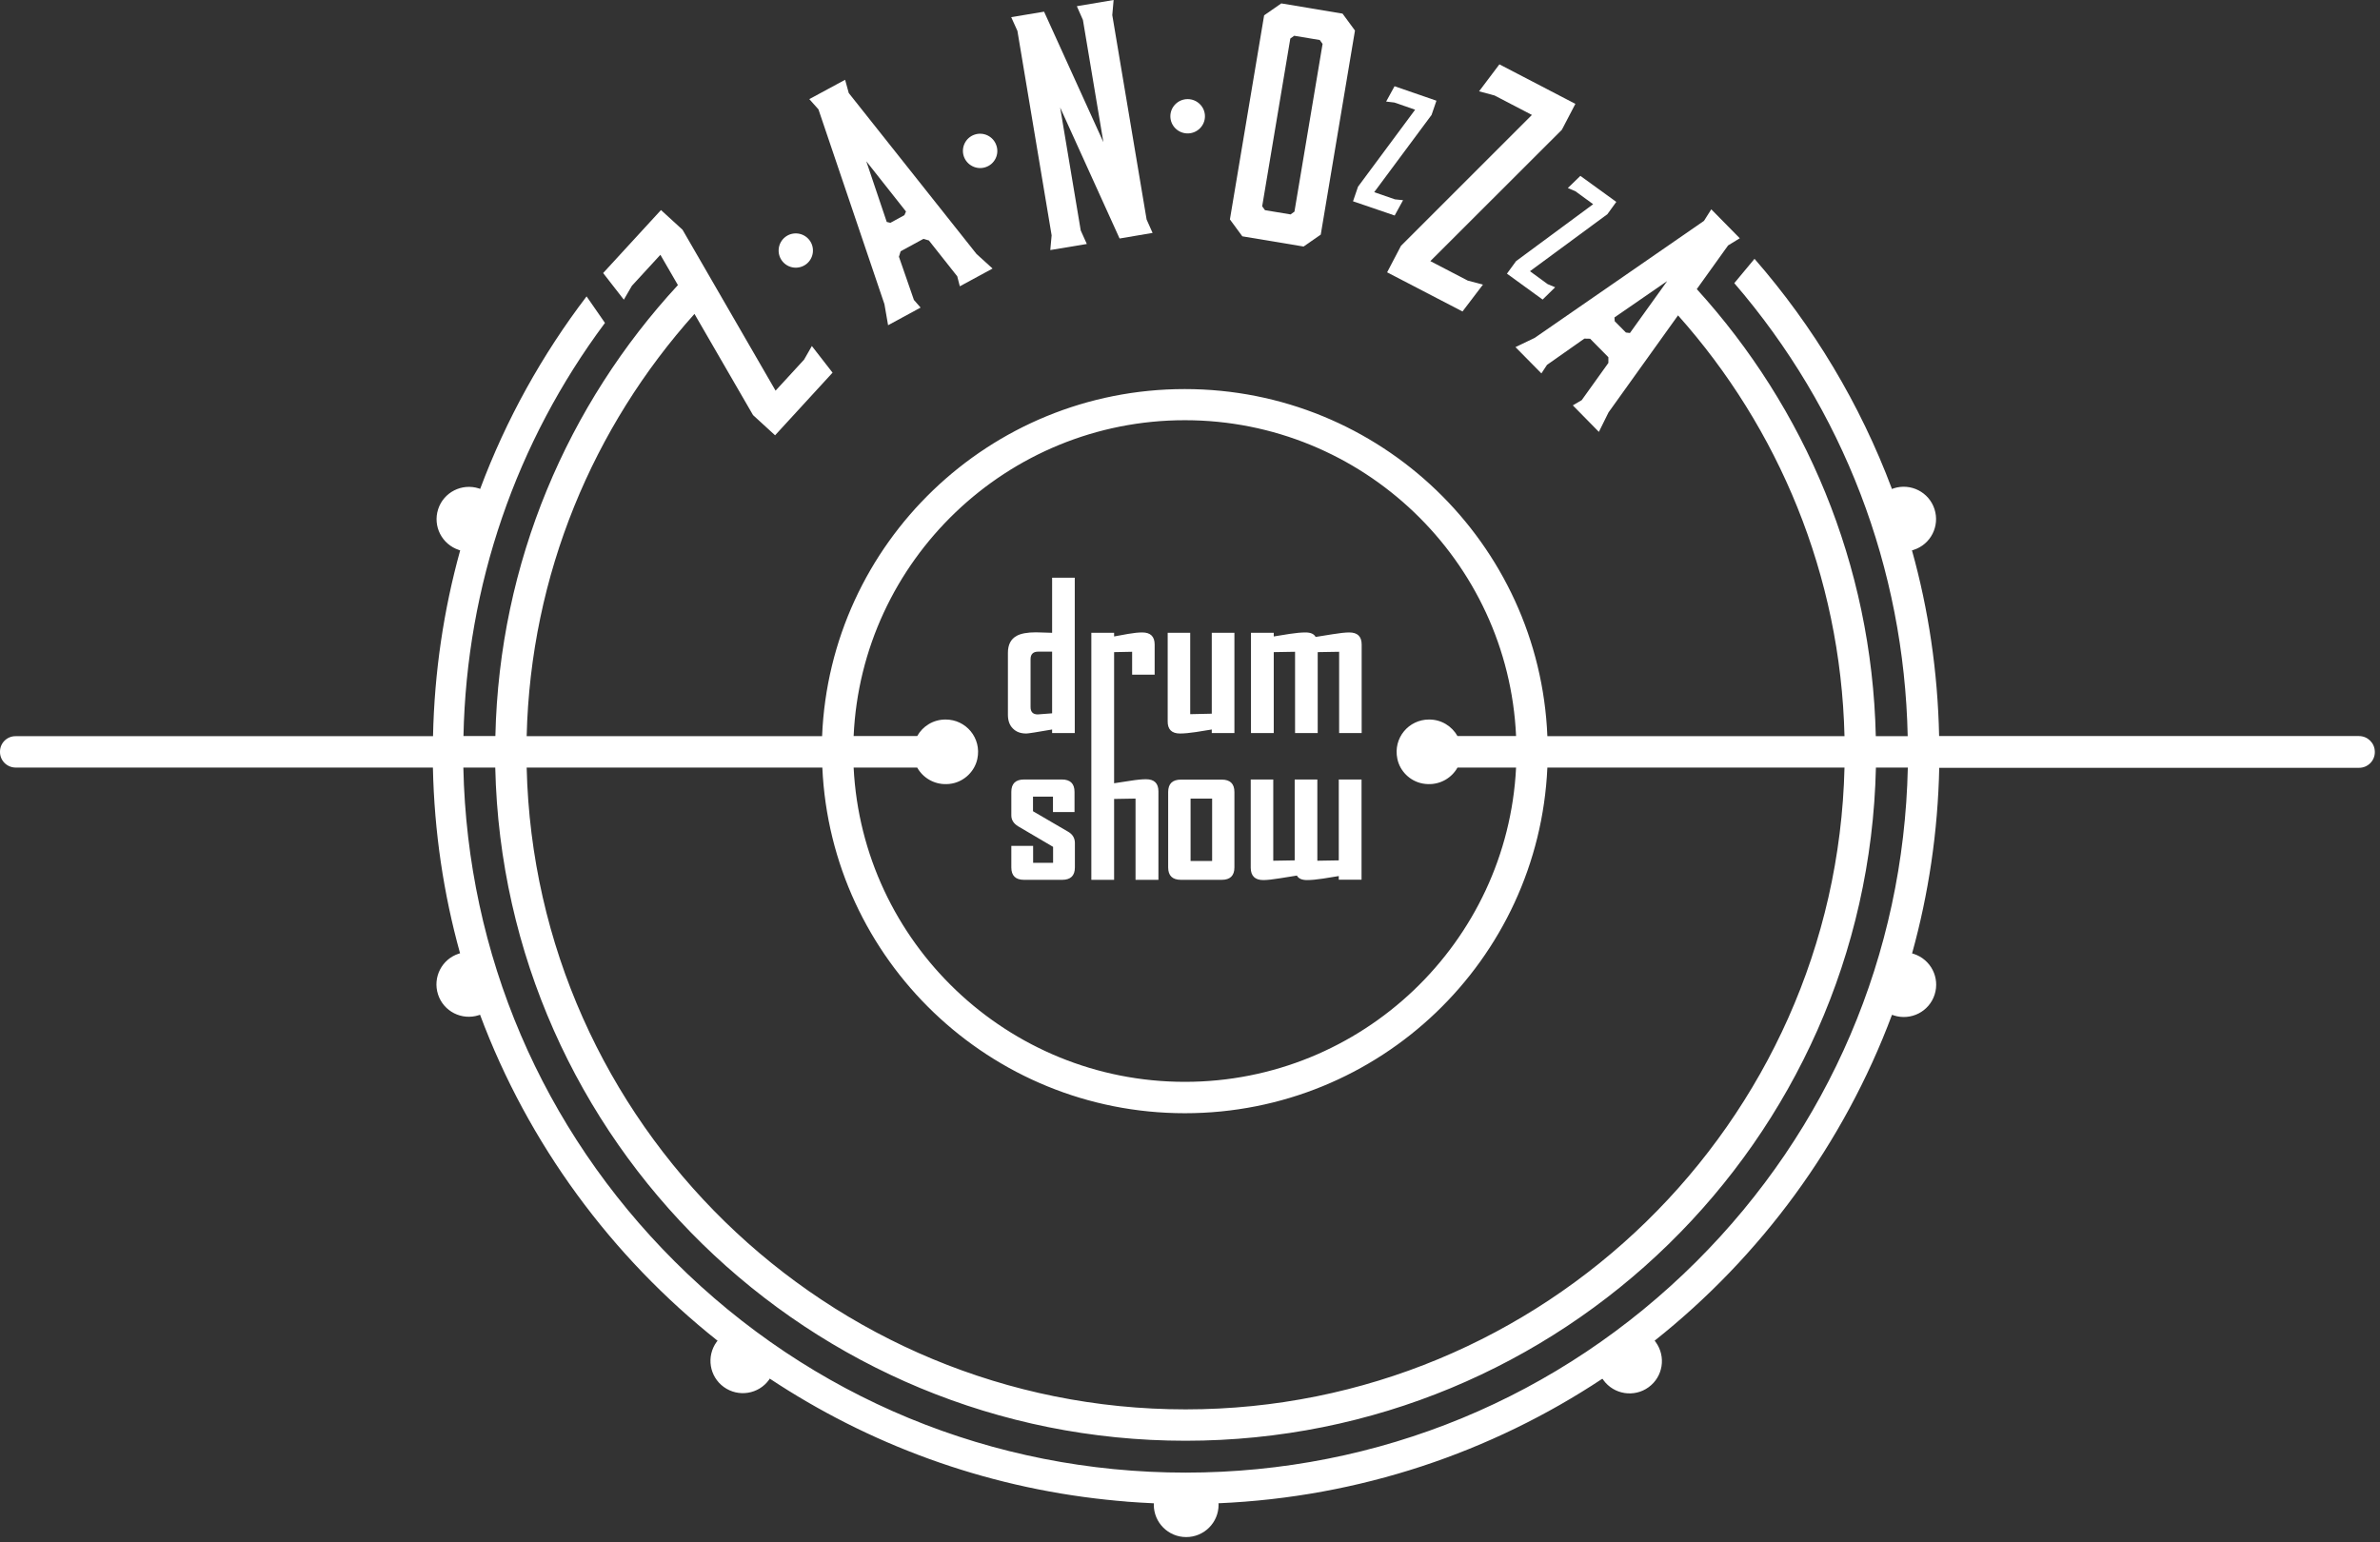 <?xml version="1.0" encoding="UTF-8"?> <svg xmlns="http://www.w3.org/2000/svg" width="449" height="291" viewBox="0 0 449 291" fill="none"><rect x="0" y="0" width="449" height="291" fill="#333333" stroke="none"/> <path d="M289.003 21.686L264.306 46.379L261.688 51.382L275.908 58.771L279.767 53.7L276.896 52.942L269.843 49.27L294.654 24.486L297.204 19.598L282.869 12.14L279.032 17.234L281.95 18.015L289.003 21.686Z" fill="white"></path> <path d="M201.452 156.899L194.881 153.066V150.313H198.649V153.227H202.715V149.418C202.715 147.857 201.911 147.077 200.326 147.077H193.204C191.596 147.077 190.792 147.857 190.792 149.418V153.847C190.792 154.719 191.229 155.384 192.079 155.912L198.672 159.79V162.797H194.904V159.607H190.792V163.669C190.792 165.229 191.596 166.009 193.181 166.009H200.395C201.98 166.009 202.784 165.229 202.784 163.669V158.987C202.761 158.092 202.325 157.381 201.452 156.899Z" fill="white"></path> <path d="M297.227 36.098L300.558 38.531L286.016 49.27L284.293 51.634L291.024 56.522L293.39 54.204L291.966 53.608L288.635 51.175L303.246 40.412L304.923 38.095L298.146 33.184L295.78 35.478L297.227 36.098Z" fill="white"></path> <path d="M245.928 46.517L249.167 44.268L255.623 5.76L253.279 2.57L241.724 0.643L238.485 2.892L232.029 41.399L234.372 44.589L245.928 46.517ZM243.424 7.275L244.159 6.747L248.983 7.55L249.512 8.284L244.205 39.93L243.47 40.458L238.645 39.655L238.117 38.921L243.424 7.275Z" fill="white"></path> <path d="M185.968 31.531C187.668 30.957 188.564 29.099 187.967 27.424C187.392 25.725 185.531 24.83 183.854 25.404C182.154 25.978 181.258 27.837 181.833 29.512C182.407 31.187 184.268 32.128 185.968 31.531Z" fill="white"></path> <path d="M193.618 138.402C193.963 138.402 195.594 138.15 198.488 137.645V138.31H202.761V109.005H198.488V119.401C198.19 119.401 197.707 119.378 197.018 119.355C196.329 119.332 195.8 119.309 195.433 119.309C193.802 119.309 192.584 119.539 191.803 119.975C190.7 120.571 190.149 121.65 190.149 123.164V134.868C190.149 135.947 190.448 136.819 191.068 137.438C191.711 138.104 192.538 138.402 193.618 138.402ZM194.422 124.381C194.422 123.44 194.904 122.958 195.846 122.958H198.488V134.593C196.88 134.731 195.984 134.799 195.777 134.799C194.882 134.799 194.422 134.34 194.422 133.422V124.381V124.381Z" fill="white"></path> <path d="M198.396 44.405L198.144 47.182L205.036 46.035L203.887 43.487L200.004 20.287L211.215 45.002L217.441 43.946L216.315 41.422L209.837 2.846L210.09 0L203.152 1.17L204.3 3.764L208.16 26.827L196.972 2.203L190.769 3.236L191.941 5.829L198.396 44.405Z" fill="white"></path> <path d="M230.49 147.1H222.794C221.186 147.1 220.382 147.88 220.382 149.441V163.669C220.382 165.229 221.186 166.009 222.794 166.009H230.49C232.075 166.009 232.879 165.229 232.879 163.669V149.441C232.879 147.88 232.075 147.1 230.49 147.1ZM228.675 162.452H224.609V150.68H228.675V162.452Z" fill="white"></path> <path d="M152.128 49.821C153.53 48.72 153.782 46.677 152.68 45.277C151.577 43.877 149.532 43.625 148.131 44.727C146.73 45.828 146.477 47.871 147.58 49.27C148.682 50.67 150.704 50.923 152.128 49.821Z" fill="white"></path> <path d="M166.854 57.394L167.543 61.364L173.677 58.037L172.414 56.591L169.588 48.444L169.91 47.412L174.206 45.071L175.239 45.369L180.592 52.139L181.075 54.021L187.254 50.67L184.222 47.916L160.123 17.556L159.434 15.054L152.68 18.703L154.403 20.631L166.854 57.394ZM170.92 39.907L170.622 40.596L167.98 42.042L167.291 41.881L163.431 30.43L170.92 39.907Z" fill="white"></path> <path d="M445.036 138.884H439.063H365.825C365.572 126.768 363.826 115.018 360.702 103.842C360.817 103.819 360.932 103.796 361.024 103.75C364.24 102.717 365.986 99.275 364.952 96.062C363.918 92.85 360.472 91.106 357.256 92.138C357.187 92.161 357.118 92.184 357.026 92.23C357.003 92.253 356.957 92.253 356.934 92.276C350.915 76.212 342.071 61.525 330.998 48.834L327.184 53.424C347.745 77.291 359.232 107.192 359.898 138.907H353.879C353.144 106.458 340.486 76.946 320.108 54.549L326.012 46.31L328.218 44.956L322.842 39.494L321.464 41.675L289.531 63.751L285.901 65.495L290.795 70.452L291.851 68.846L298.904 63.889L299.984 63.912L303.43 67.4V68.478L298.399 75.501L296.722 76.487L301.638 81.49L303.453 77.818L316.57 59.505C335.5 80.733 347.24 108.478 347.975 138.907H291.92C290.427 102.488 260.378 73.412 223.506 73.412C186.634 73.412 156.585 102.488 155.092 138.907H99.359C100.094 108.34 111.948 80.503 131.016 59.23L142.066 78.323L146.224 82.133L157.068 70.314L153.162 65.288L151.692 67.859L146.316 73.711L128.765 43.35L124.698 39.632L113.786 51.519L117.692 56.545L119.208 53.929L124.584 48.077L127.892 53.791C107.124 76.281 94.19 106.068 93.455 138.884H87.436C88.033 110.428 97.36 83.418 114.131 60.928L110.662 55.925C102.3 66.895 95.499 79.103 90.583 92.253C90.514 92.23 90.445 92.184 90.353 92.161C87.137 91.129 83.691 92.873 82.657 96.085C81.624 99.298 83.37 102.717 86.586 103.773C86.655 103.796 86.747 103.819 86.816 103.842C83.714 115.041 81.945 126.79 81.693 138.907H8.937H2.964C1.332 138.884 0 140.192 0 141.822V141.891C0 143.52 1.332 144.828 2.964 144.828H8.937H81.67C81.922 156.945 83.691 168.694 86.793 179.87C86.724 179.893 86.632 179.916 86.563 179.939C83.347 180.972 81.601 184.414 82.635 187.627C83.668 190.84 87.114 192.584 90.331 191.551C90.4 191.528 90.468 191.482 90.56 191.459C99.658 215.831 115.325 237.058 135.381 252.984C135.312 253.053 135.266 253.122 135.197 253.191C133.221 255.922 133.819 259.731 136.553 261.705C139.286 263.678 143.1 263.082 145.076 260.351C145.122 260.282 145.168 260.19 145.213 260.121C163.799 272.445 185.44 280.522 208.78 282.978C209.033 283.001 209.263 283.024 209.515 283.047C209.883 283.093 210.251 283.116 210.618 283.162C211.146 283.207 211.698 283.253 212.226 283.299C212.364 283.299 212.525 283.322 212.663 283.345C214.294 283.46 215.925 283.575 217.579 283.643C217.625 283.643 217.671 283.643 217.694 283.643C217.694 283.735 217.671 283.827 217.671 283.919C217.671 287.292 220.405 290.023 223.782 290.023C227.159 290.023 229.893 287.292 229.893 283.919C229.893 283.827 229.87 283.735 229.87 283.643C256.564 282.496 281.353 274.005 302.258 260.167C302.281 260.19 302.281 260.213 302.281 260.213C302.304 260.19 302.327 260.167 302.35 260.167C302.396 260.236 302.442 260.328 302.488 260.397C304.464 263.127 308.3 263.724 311.011 261.751C313.745 259.777 314.342 255.968 312.366 253.237C312.297 253.145 312.228 253.053 312.16 252.961C332.192 237.058 347.814 215.854 356.934 191.482C356.957 191.482 356.98 191.505 357.026 191.528C357.026 191.528 357.026 191.505 357.049 191.505C357.118 191.528 357.187 191.574 357.279 191.597C360.495 192.63 363.941 190.886 364.975 187.673C366.009 184.46 364.263 181.041 361.046 179.985C360.932 179.939 360.84 179.916 360.725 179.893C363.826 168.717 365.595 156.968 365.848 144.874H439.086H445.059C446.691 144.874 448.023 143.543 448.023 141.936V141.822C448 140.192 446.668 138.884 445.036 138.884ZM307.496 62.833L306.738 62.741L304.624 60.607L304.578 59.896L314.526 53.034L307.496 62.833ZM223.529 79.287C257.07 79.287 284.523 105.77 286.016 138.884H274.966C273.909 137.025 271.934 135.763 269.636 135.763H269.613H269.59C265.777 135.763 262.79 139.229 263.617 143.176C264.1 145.516 266.006 147.375 268.35 147.834C268.717 147.903 269.085 147.949 269.429 147.949C271.796 148.018 273.886 146.756 274.966 144.828H286.016C284.385 177.805 256.978 204.127 223.529 204.127C190.08 204.127 162.696 177.805 161.042 144.828H173.034C174.114 146.756 176.204 148.018 178.571 147.949C178.915 147.949 179.283 147.903 179.65 147.834C181.994 147.375 183.9 145.493 184.383 143.176C185.21 139.229 182.223 135.763 178.41 135.763H178.387H178.364C176.066 135.763 174.068 137.025 173.034 138.884H161.042C162.535 105.77 189.988 79.287 223.529 79.287ZM155.138 144.828C156.769 181.11 186.772 210.048 223.529 210.048C260.309 210.048 290.289 181.132 291.92 144.828H347.975C346.39 211.883 291.231 265.927 223.667 265.927C156.103 265.927 100.944 211.883 99.359 144.828H155.138ZM320.039 238.022C294.286 263.701 260.079 277.86 223.667 277.86C187.254 277.86 153.047 263.724 127.294 238.022C102.254 213.031 88.171 180.054 87.413 144.828H93.432C95.017 215.257 152.726 271.848 223.667 271.848C294.608 271.848 352.317 215.257 353.902 144.828H359.921C359.163 180.054 345.08 213.031 320.039 238.022Z" fill="white"></path> <path d="M224.057 25.174C225.849 25.174 227.32 23.729 227.32 21.939C227.32 20.149 225.849 18.703 224.057 18.703C222.266 18.703 220.795 20.149 220.795 21.939C220.795 23.729 222.266 25.174 224.057 25.174Z" fill="white"></path> <path d="M240.277 123.05L244.32 122.981V138.311H248.593V123.05L252.636 122.981V138.311H256.886V121.627C256.886 120.089 256.105 119.332 254.543 119.332C253.808 119.332 252.751 119.447 251.35 119.676C250.293 119.86 249.259 120.021 248.202 120.181C247.904 119.63 247.283 119.332 246.296 119.332C245.491 119.332 244.481 119.424 243.286 119.608C242.298 119.768 241.31 119.929 240.3 120.089V119.401H236.004V138.311H240.3V123.05H240.277Z" fill="white"></path> <path d="M238.324 166.055C239.059 166.055 240.116 165.941 241.517 165.711C242.574 165.527 243.608 165.367 244.664 165.206C244.963 165.757 245.583 166.055 246.571 166.055C247.375 166.055 248.386 165.963 249.581 165.78C250.568 165.619 251.556 165.459 252.567 165.298V165.986H256.863V147.077H252.567V162.338L248.524 162.406V147.077H244.251V162.338L240.208 162.406V147.077H235.958V163.76C235.98 165.275 236.762 166.055 238.324 166.055Z" fill="white"></path> <path d="M255.255 37.98L263.112 40.665L264.697 37.773L263.158 37.613L259.252 36.259L270.073 21.686L270.992 19.001L263.089 16.27L261.504 19.162L263.066 19.346L266.971 20.7L256.197 35.226L255.255 37.98Z" fill="white"></path> <path d="M210.182 150.749L214.225 150.68V166.009H218.544V149.326C218.544 147.788 217.763 147.031 216.201 147.031C215.465 147.031 214.455 147.123 213.191 147.329C212.18 147.49 211.192 147.651 210.182 147.788V123.05L213.582 122.981V127.295H217.832V121.627C217.832 120.089 217.051 119.332 215.488 119.332C214.776 119.332 213.88 119.424 212.824 119.608C211.951 119.768 211.078 119.929 210.182 120.089V119.401H205.886V166.009H210.182V150.749V150.749Z" fill="white"></path> <path d="M222.61 138.402C223.391 138.402 224.402 138.31 225.62 138.127C226.63 137.966 227.618 137.806 228.606 137.645V138.31H232.879V119.401H228.606V134.662L224.54 134.753V119.401H220.29V136.084C220.267 137.622 221.048 138.402 222.61 138.402Z" fill="white"></path> </svg> 